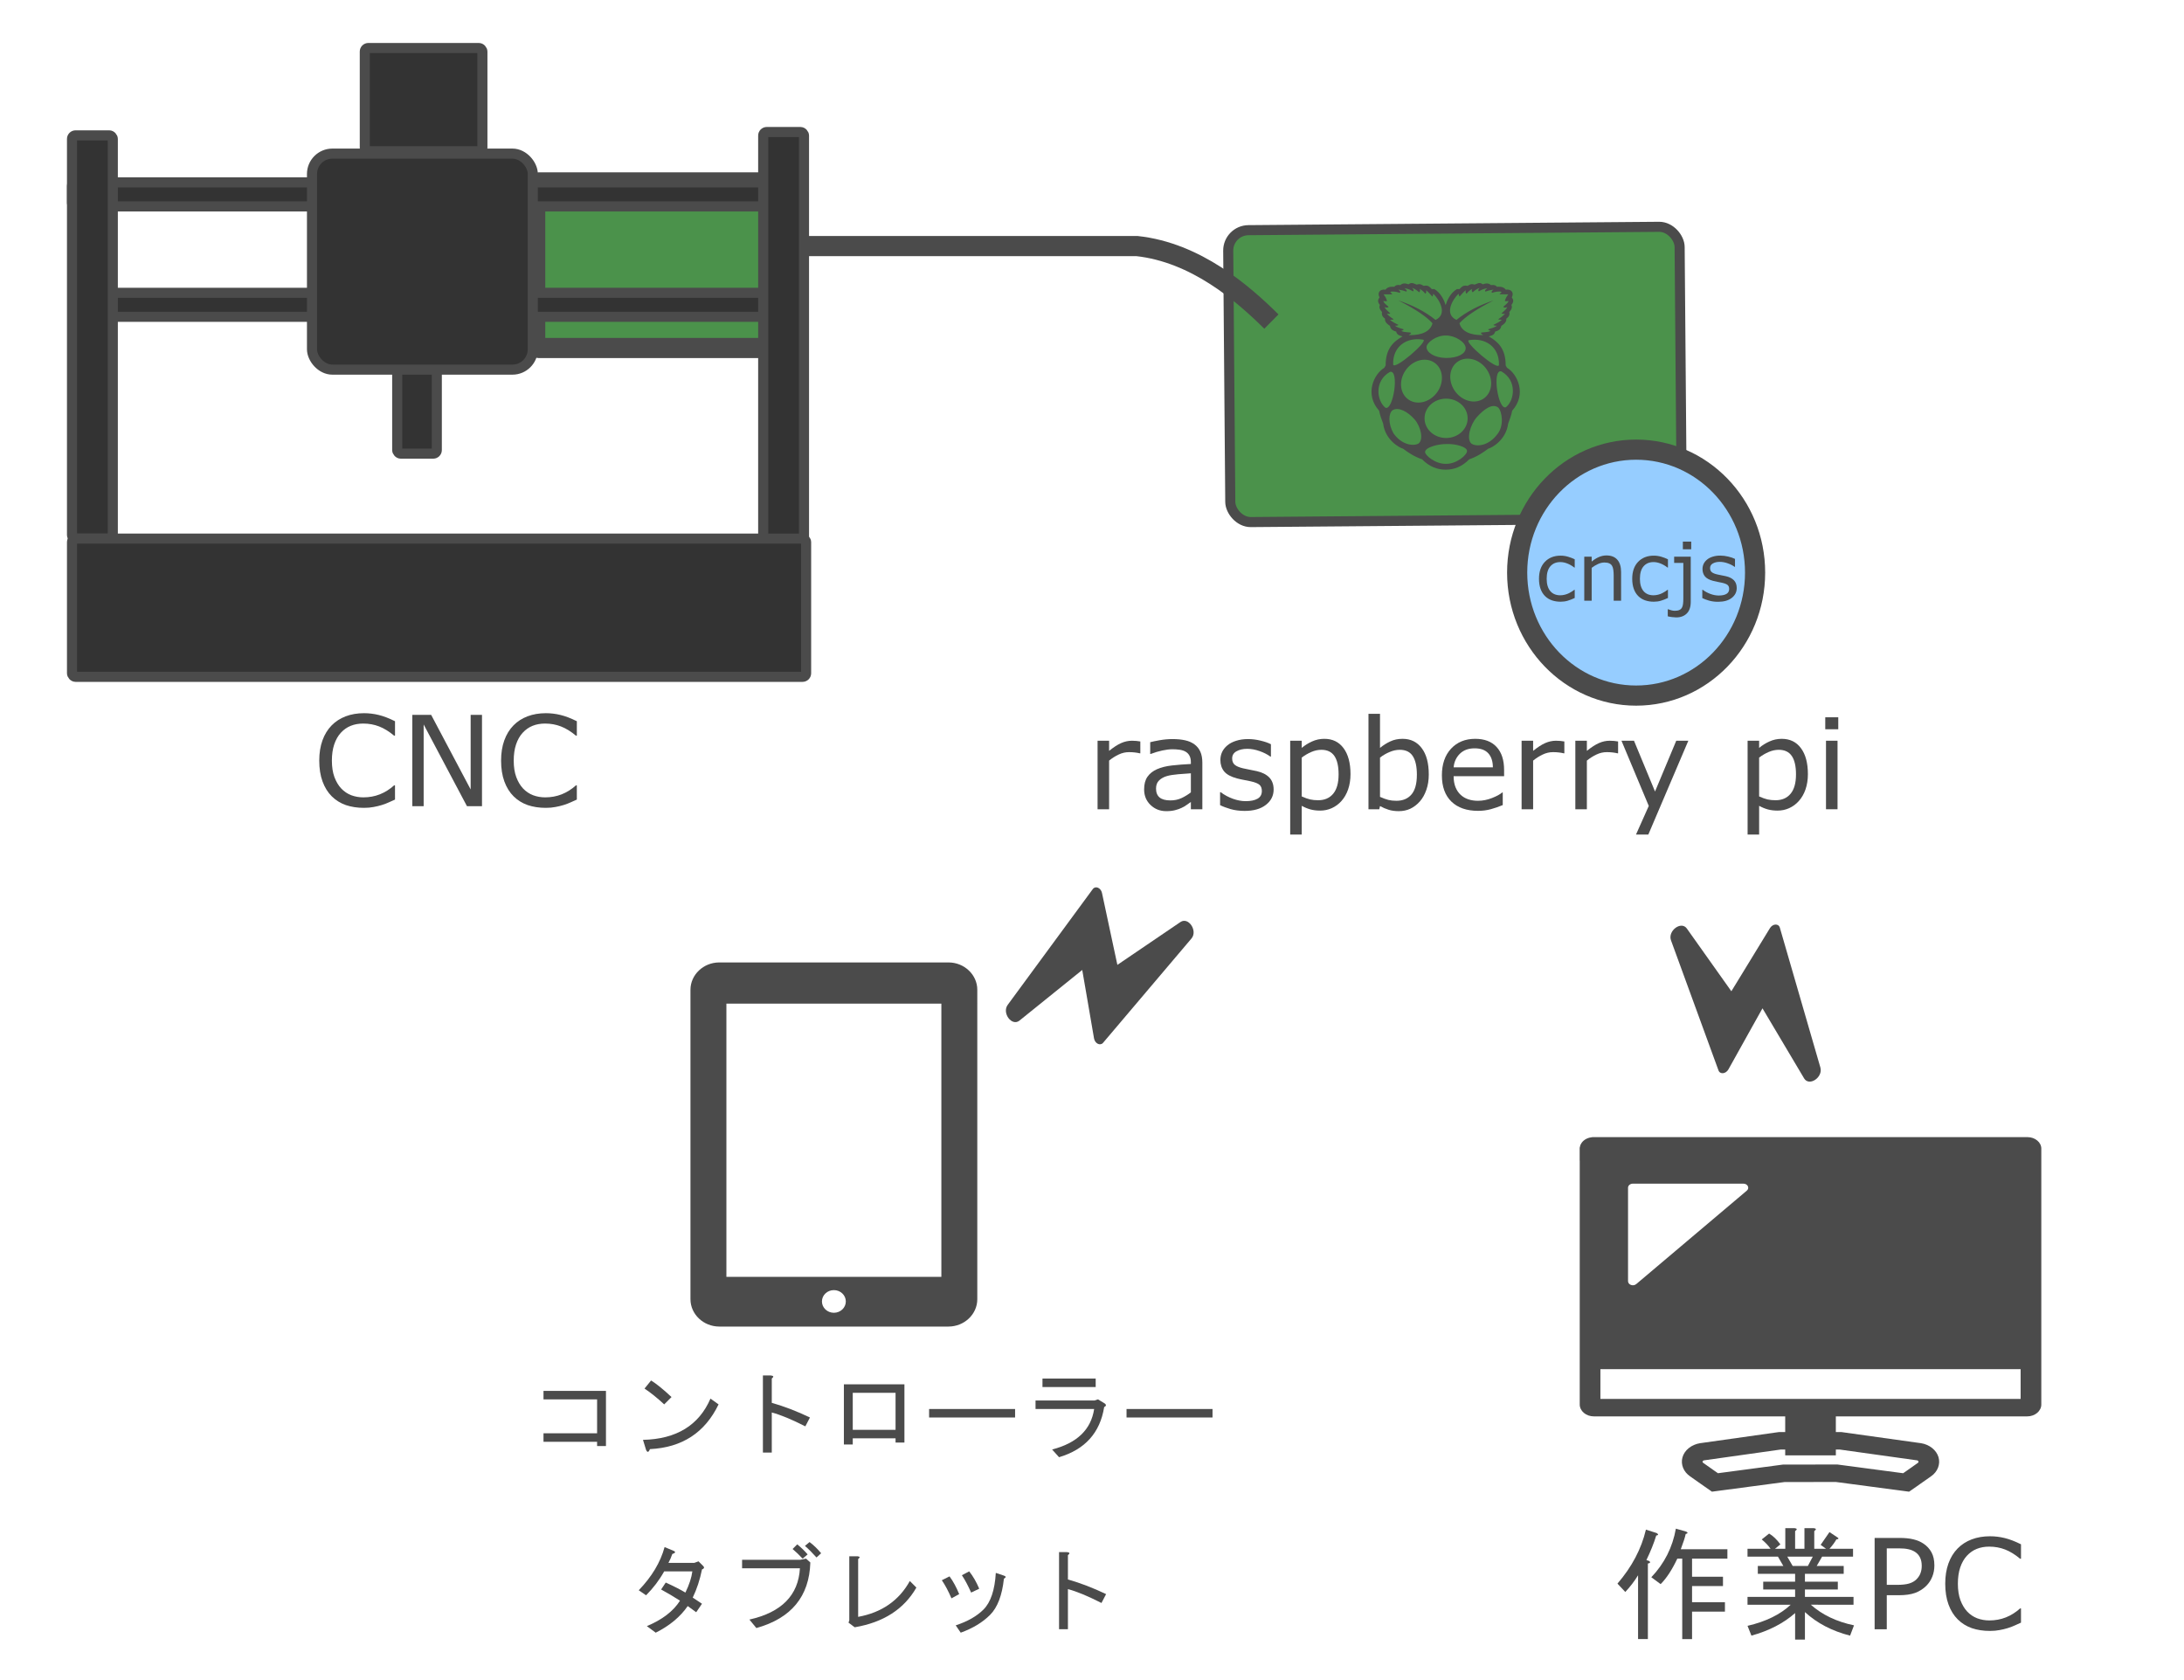 <?xml version="1.0" encoding="UTF-8" standalone="no"?>
<!-- Created with Inkscape (http://www.inkscape.org/) -->

<svg
   xmlns:dc="http://purl.org/dc/elements/1.1/"
   xmlns:cc="http://creativecommons.org/ns#"
   xmlns:rdf="http://www.w3.org/1999/02/22-rdf-syntax-ns#"
   xmlns:svg="http://www.w3.org/2000/svg"
   xmlns="http://www.w3.org/2000/svg"
   xmlns:sodipodi="http://sodipodi.sourceforge.net/DTD/sodipodi-0.dtd"
   xmlns:inkscape="http://www.inkscape.org/namespaces/inkscape"
   width="650"
   height="500"
   viewBox="0 0 171.979 132.292"
   version="1.1"
   id="svg8"
   sodipodi:docname="cncjs.svg"
   inkscape:version="0.92.1 r15371">
  <defs
     id="defs2" />
  <sodipodi:namedview
     id="base"
     pagecolor="#ffffff"
     bordercolor="#666666"
     borderopacity="1.0"
     inkscape:pageopacity="0.0"
     inkscape:pageshadow="2"
     inkscape:zoom="0.98994949"
     inkscape:cx="381.70263"
     inkscape:cy="263.35017"
     inkscape:document-units="mm"
     inkscape:current-layer="flowRoot8442-4-3"
     showgrid="false"
     units="px"
     inkscape:window-width="1635"
     inkscape:window-height="1150"
     inkscape:window-x="1387"
     inkscape:window-y="644"
     inkscape:window-maximized="0" />
  <g
     inkscape:label="レイヤー 1"
     inkscape:groupmode="layer"
     id="layer1"
     transform="translate(0,-164.708)">
    <rect
       style="opacity:1;fill:#4b924b;fill-opacity:1;stroke:#4b4b4b;stroke-width:0.794;stroke-linecap:round;stroke-linejoin:round;stroke-miterlimit:4;stroke-dasharray:none;stroke-dashoffset:0;stroke-opacity:1;paint-order:stroke fill markers"
       id="rect8417"
       width="35.547"
       height="22.985"
       x="95.204"
       y="183.631"
       rx="1.604"
       ry="1.604"
       transform="rotate(-0.469)" />
    <path
       style="fill:none;stroke:#4b4b4b;stroke-width:1.587;stroke-linecap:butt;stroke-linejoin:miter;stroke-miterlimit:4;stroke-dasharray:none;stroke-opacity:1"
       d="m 61.291,184.083 h 28.233 c 4.656,0.503 8.358,3.733 10.592,5.946"
       id="path8547"
       inkscape:connector-curvature="0"
       sodipodi:nodetypes="ccc" />
    <rect
       style="opacity:1;fill:#4b924b;fill-opacity:1;stroke:#4b4b4b;stroke-width:1.587;stroke-linecap:round;stroke-linejoin:round;stroke-miterlimit:4;stroke-dasharray:none;stroke-dashoffset:0;stroke-opacity:1;paint-order:stroke fill markers"
       id="rect8549"
       width="19.088"
       height="13.04"
       x="42.144"
       y="179.071"
       rx="0.281"
       ry="0.281" />
    <rect
       style="opacity:1;fill:#333333;fill-opacity:1;stroke:#4b4b4b;stroke-width:0.794;stroke-linecap:round;stroke-linejoin:round;stroke-miterlimit:4;stroke-dasharray:none;stroke-dashoffset:0;stroke-opacity:1;paint-order:stroke fill markers"
       id="rect8492"
       width="3.118"
       height="7.182"
       x="31.278"
       y="193.246"
       rx="0.281"
       ry="0.281" />
    <g
       aria-label="CNC"
       transform="matrix(0.265,0,0,0.265,15.119,202.317)"
       style="font-style:normal;font-weight:normal;font-size:37.333px;line-height:1.25;font-family:sans-serif;letter-spacing:0px;word-spacing:0px;fill:#4b4b4b;fill-opacity:1;stroke:none"
       id="flowRoot8419">
      <path
         d="m 60.324,95.664 q -1.003,0.438 -1.823,0.82 -0.802,0.383 -2.115,0.802 -1.112,0.346 -2.424,0.583 -1.294,0.255 -2.862,0.255 -2.953,0 -5.378,-0.82 -2.406,-0.839 -4.193,-2.607 -1.75,-1.732 -2.734,-4.393 -0.984,-2.68 -0.984,-6.216 0,-3.354 0.948,-5.997 0.948,-2.643 2.734,-4.466 1.732,-1.768 4.174,-2.698 2.461,-0.93 5.451,-0.93 2.188,0 4.357,0.529 2.188,0.529 4.849,1.859 v 4.284 H 60.051 q -2.242,-1.878 -4.448,-2.734 -2.206,-0.857 -4.721,-0.857 -2.06,0 -3.719,0.674 -1.641,0.656 -2.935,2.06 -1.258,1.367 -1.969,3.464 -0.693,2.078 -0.693,4.812 0,2.862 0.766,4.922 0.784,2.06 2.005,3.354 1.276,1.349 2.971,2.005 1.714,0.638 3.609,0.638 2.607,0 4.885,-0.893 2.279,-0.893 4.266,-2.68 h 0.255 z"
         id="path13812"
         inkscape:connector-curvature="0" />
      <path
         d="M 86.173,97.633 H 81.707 L 68.837,73.351 V 97.633 H 65.465 V 70.489 h 5.596 L 82.801,92.656 V 70.489 h 3.372 z"
         id="path13814"
         inkscape:connector-curvature="0" />
      <path
         d="m 114.355,95.664 q -1.003,0.438 -1.823,0.82 -0.802,0.383 -2.115,0.802 -1.112,0.346 -2.424,0.583 -1.294,0.255 -2.862,0.255 -2.953,0 -5.378,-0.82 -2.406,-0.839 -4.193,-2.607 -1.75,-1.732 -2.734,-4.393 -0.984,-2.68 -0.984,-6.216 0,-3.354 0.948,-5.997 0.948,-2.643 2.734,-4.466 1.732,-1.768 4.174,-2.698 2.461,-0.93 5.451,-0.93 2.188,0 4.357,0.529 2.188,0.529 4.849,1.859 v 4.284 h -0.273 q -2.242,-1.878 -4.448,-2.734 -2.206,-0.857 -4.721,-0.857 -2.06,0 -3.719,0.674 -1.641,0.656 -2.935,2.06 -1.258,1.367 -1.969,3.464 -0.693,2.078 -0.693,4.812 0,2.862 0.766,4.922 0.784,2.06 2.005,3.354 1.276,1.349 2.971,2.005 1.714,0.638 3.609,0.638 2.607,0 4.885,-0.893 2.279,-0.893 4.266,-2.68 h 0.255 z"
         id="path13816"
         inkscape:connector-curvature="0" />
    </g>
    <g
       aria-label="raspberry pi"
       transform="matrix(0.265,0,0,0.265,76.449,172.272)"
       style="font-style:normal;font-weight:normal;font-size:37.333px;line-height:1.25;font-family:sans-serif;letter-spacing:0px;word-spacing:0px;fill:#4b4b4b;fill-opacity:1;stroke:none"
       id="flowRoot8442">
      <path
         d="m 50.363,195.293 h -0.182 q -0.766,-0.182 -1.495,-0.255 -0.711,-0.091 -1.695,-0.091 -1.586,0 -3.062,0.711 -1.477,0.693 -2.844,1.805 v 14.456 h -3.427 v -20.362 h 3.427 v 3.008 q 2.042,-1.641 3.591,-2.315 1.568,-0.693 3.19,-0.693 0.893,0 1.294,0.055 0.401,0.036 1.203,0.164 z"
         id="path13819"
         inkscape:connector-curvature="0" />
      <path
         d="m 68.793,211.918 h -3.409 v -2.169 q -0.456,0.31 -1.24,0.875 -0.766,0.547 -1.495,0.875 -0.857,0.419 -1.969,0.693 -1.112,0.292 -2.607,0.292 -2.753,0 -4.667,-1.823 -1.914,-1.823 -1.914,-4.648 0,-2.315 0.984,-3.737 1.003,-1.44 2.844,-2.26 1.859,-0.82 4.466,-1.112 2.607,-0.292 5.596,-0.438 v -0.529 q 0,-1.167 -0.419,-1.932 -0.401,-0.766 -1.167,-1.203 -0.729,-0.419 -1.75,-0.565 -1.021,-0.146 -2.133,-0.146 -1.349,0 -3.008,0.365 -1.659,0.346 -3.427,1.021 h -0.182 v -3.482 q 1.003,-0.273 2.898,-0.602 1.896,-0.328 3.737,-0.328 2.151,0 3.737,0.365 1.604,0.346 2.771,1.203 1.148,0.839 1.75,2.169 0.602,1.331 0.602,3.299 z m -3.409,-5.013 v -5.669 q -1.568,0.091 -3.701,0.273 -2.115,0.182 -3.354,0.529 -1.477,0.419 -2.388,1.312 -0.911,0.875 -0.911,2.424 0,1.75 1.057,2.643 1.057,0.875 3.227,0.875 1.805,0 3.299,-0.693 1.495,-0.711 2.771,-1.695 z"
         id="path13821"
         inkscape:connector-curvature="0" />
      <path
         d="m 89.975,206.048 q 0,2.789 -2.315,4.576 -2.297,1.786 -6.289,1.786 -2.26,0 -4.156,-0.529 -1.878,-0.547 -3.154,-1.185 v -3.846 h 0.182 q 1.622,1.221 3.609,1.951 1.987,0.711 3.81,0.711 2.26,0 3.536,-0.729 1.276,-0.729 1.276,-2.297 0,-1.203 -0.693,-1.823 -0.693,-0.62 -2.661,-1.057 -0.729,-0.164 -1.914,-0.383 -1.167,-0.219 -2.133,-0.474 -2.68,-0.711 -3.81,-2.078 -1.112,-1.385 -1.112,-3.391 0,-1.258 0.51,-2.37 0.529,-1.112 1.586,-1.987 1.021,-0.857 2.589,-1.349 1.586,-0.51 3.536,-0.51 1.823,0 3.682,0.456 1.878,0.438 3.117,1.076 v 3.664 h -0.182 q -1.312,-0.966 -3.19,-1.622 -1.878,-0.674 -3.682,-0.674 -1.878,0 -3.172,0.729 -1.294,0.711 -1.294,2.133 0,1.258 0.784,1.896 0.766,0.638 2.479,1.039 0.948,0.219 2.115,0.438 1.185,0.219 1.969,0.401 2.388,0.547 3.682,1.878 1.294,1.349 1.294,3.573 z"
         id="path13823"
         inkscape:connector-curvature="0" />
      <path
         d="m 112.816,201.491 q 0,2.479 -0.711,4.539 -0.711,2.042 -2.005,3.464 -1.203,1.349 -2.844,2.096 -1.622,0.729 -3.445,0.729 -1.586,0 -2.88,-0.346 -1.276,-0.346 -2.607,-1.076 v 8.531 h -3.427 v -27.872 h 3.427 v 2.133 q 1.367,-1.148 3.063,-1.914 1.714,-0.784 3.646,-0.784 3.682,0 5.724,2.789 2.06,2.771 2.06,7.711 z m -3.536,0.091 q 0,-3.682 -1.258,-5.505 -1.258,-1.823 -3.865,-1.823 -1.477,0 -2.971,0.638 -1.495,0.638 -2.862,1.677 v 11.539 q 1.458,0.656 2.497,0.893 1.057,0.237 2.388,0.237 2.862,0 4.466,-1.932 1.604,-1.932 1.604,-5.724 z"
         id="path13825"
         inkscape:connector-curvature="0" />
      <path
         d="m 136.077,201.582 q 0,2.552 -0.729,4.594 -0.711,2.042 -1.932,3.427 -1.294,1.44 -2.844,2.169 -1.549,0.711 -3.409,0.711 -1.732,0 -3.026,-0.419 -1.294,-0.401 -2.552,-1.094 l -0.219,0.948 h -3.208 v -28.365 h 3.427 v 10.135 q 1.44,-1.185 3.062,-1.932 1.622,-0.766 3.646,-0.766 3.609,0 5.688,2.771 2.096,2.771 2.096,7.82 z m -3.536,0.091 q 0,-3.646 -1.203,-5.523 -1.203,-1.896 -3.883,-1.896 -1.495,0 -3.026,0.656 -1.531,0.638 -2.844,1.659 v 11.667 q 1.458,0.656 2.497,0.911 1.057,0.255 2.388,0.255 2.844,0 4.448,-1.859 1.622,-1.878 1.622,-5.87 z"
         id="path13827"
         inkscape:connector-curvature="0" />
      <path
         d="m 158.462,202.092 h -15.003 q 0,1.878 0.565,3.281 0.565,1.385 1.549,2.279 0.948,0.875 2.242,1.312 1.312,0.438 2.88,0.438 2.078,0 4.174,-0.82 2.115,-0.839 3.008,-1.641 h 0.182 v 3.737 q -1.732,0.729 -3.536,1.221 -1.805,0.492 -3.792,0.492 -5.068,0 -7.911,-2.734 -2.844,-2.753 -2.844,-7.802 0,-4.995 2.716,-7.93 2.734,-2.935 7.182,-2.935 4.12,0 6.344,2.406 2.242,2.406 2.242,6.836 z m -3.336,-2.625 q -0.018,-2.698 -1.367,-4.174 -1.331,-1.477 -4.065,-1.477 -2.753,0 -4.393,1.622 -1.622,1.622 -1.841,4.029 z"
         id="path13829"
         inkscape:connector-curvature="0" />
      <path
         d="m 176.363,195.293 h -0.182 q -0.766,-0.182 -1.495,-0.255 -0.711,-0.091 -1.695,-0.091 -1.586,0 -3.062,0.711 -1.477,0.693 -2.844,1.805 v 14.456 h -3.427 v -20.362 h 3.427 v 3.008 q 2.042,-1.641 3.591,-2.315 1.568,-0.693 3.19,-0.693 0.893,0 1.294,0.055 0.401,0.036 1.203,0.164 z"
         id="path13831"
         inkscape:connector-curvature="0" />
      <path
         d="m 192.332,195.293 h -0.182 q -0.766,-0.182 -1.495,-0.255 -0.711,-0.091 -1.695,-0.091 -1.586,0 -3.062,0.711 -1.477,0.693 -2.844,1.805 v 14.456 h -3.427 v -20.362 h 3.427 v 3.008 q 2.042,-1.641 3.591,-2.315 1.568,-0.693 3.19,-0.693 0.893,0 1.294,0.055 0.401,0.036 1.203,0.164 z"
         id="path13833"
         inkscape:connector-curvature="0" />
      <path
         d="m 213.204,191.556 -11.885,27.872 h -3.664 l 3.792,-8.495 -8.112,-19.378 h 3.719 l 6.253,15.094 6.307,-15.094 z"
         id="path13835"
         inkscape:connector-curvature="0" />
      <path
         d="m 248.733,201.491 q 0,2.479 -0.711,4.539 -0.711,2.042 -2.005,3.464 -1.203,1.349 -2.844,2.096 -1.622,0.729 -3.445,0.729 -1.586,0 -2.88,-0.346 -1.276,-0.346 -2.607,-1.076 v 8.531 h -3.427 v -27.872 h 3.427 v 2.133 q 1.367,-1.148 3.062,-1.914 1.714,-0.784 3.646,-0.784 3.682,0 5.724,2.789 2.06,2.771 2.06,7.711 z m -3.536,0.091 q 0,-3.682 -1.258,-5.505 -1.258,-1.823 -3.865,-1.823 -1.477,0 -2.971,0.638 -1.495,0.638 -2.862,1.677 v 11.539 q 1.458,0.656 2.497,0.893 1.057,0.237 2.388,0.237 2.862,0 4.466,-1.932 1.604,-1.932 1.604,-5.724 z"
         id="path13837"
         inkscape:connector-curvature="0" />
      <path
         d="m 257.757,188.147 h -3.865 v -3.555 h 3.865 z m -0.219,23.771 h -3.427 v -20.362 h 3.427 z"
         id="path13839"
         inkscape:connector-curvature="0" />
    </g>
    <g
       style="opacity:1;stroke-width:4.038"
       id="g8466"
       transform="matrix(0.071,0,0,0.06,124.391,252.847)">
      <g
         id="g8454"
         style="stroke-width:4.038">
        <path
           id="path8452"
           style="fill:#4b4b4b;stroke-width:4.038"
           d="m 507.564,27.855 c -2.75,-2.828 -6.722,-4.508 -10.851,-4.508 H 14.214 l -1.226,0.234 C 7.871,24.339 3.211,27.78 1.222,32.823 L 0.766,33.82 0.23,36.339 0,37.488 v 16.734 h 0.074 v 319.881 c -0.074,4.277 1.758,8.332 4.586,11.16 2.828,2.825 6.805,4.582 11.156,4.582 h 212.14 V 410.4 h -6.805 l -1.91,0.305 -85.128,14.214 h -0.305 l -0.23,0.078 c -9.629,1.832 -17.348,9.168 -19.562,18.645 -2.137,9.246 1.145,18.953 8.48,24.91 l 12.309,10.242 3.969,3.289 7.949,6.57 10.165,-1.606 70.609,-11.082 h 28.578 l 27.89,-0.078 71.226,11.16 10.164,1.606 8.02,-6.57 3.824,-3.21 12.606,-10.469 c 7.183,-5.887 10.472,-15.742 8.179,-25.066 -2.371,-9.321 -10.011,-16.582 -19.488,-18.34 l -0.305,-0.078 h -0.23 l -85.894,-14.214 -1.832,-0.305 h -6.113 v -20.554 h 212.135 c 4.352,0 8.329,-1.758 11.157,-4.582 2.828,-2.828 4.66,-6.882 4.586,-11.16 V 38.632 c 0.072,-4.051 -1.608,-8.024 -4.436,-10.777 z M 53.644,89.752 c 0,-2.902 2.371,-5.343 5.348,-5.343 h 122.574 c 4.82,0 7.183,5.805 3.82,9.164 L 62.816,216.147 c -3.438,3.442 -9.172,0.996 -9.172,-3.742 V 89.752 Z m 234.679,343.573 85.89,14.211 c 1.606,0.309 2.145,2.297 0.918,3.289 l -12.453,10.39 -3.898,3.211 -73.054,-11.465 -29.653,0.078 h -30.335 l -72.367,11.386 -3.898,-3.211 -12.457,-10.39 c -1.297,-0.992 -0.762,-2.98 0.843,-3.289 l 85.203,-14.211 h 4.894 v 7.641 h 56.164 v -7.641 h 4.203 z M 489.072,366.92 H 23 v -39.047 h 466.072 z"
           class="st0"
           inkscape:connector-curvature="0" />
      </g>
    </g>
    <g
       style="opacity:1;stroke-width:7.411"
       id="g8484"
       transform="matrix(0.024,-0.032,0.025,0.019,125.194,246.693)">
      <g
         id="g8472"
         style="stroke-width:7.411">
        <path
           id="path8470"
           style="fill:#4b4b4b;stroke-width:7.411"
           d="m 391.638,191.198 -107.082,13.007 -37.75,4.527 45.293,-183.734 C 297.821,1.78 265.458,-10.224 254.657,11.116 L 107.416,302.022 c -4.746,9.379 3.23,20.161 13.586,18.364 l 93.344,-16.18 42.785,-7.344 -60.187,188.816 c -7.286,22.848 24.363,36.953 36.484,16.258 L 404.209,210.343 c 5.343,-9.121 -2.075,-20.418 -12.571,-19.145 z"
           class="st0"
           inkscape:connector-curvature="0" />
      </g>
    </g>
    <rect
       style="opacity:1;fill:#333333;fill-opacity:1;stroke:#4b4b4b;stroke-width:0.794;stroke-linecap:round;stroke-linejoin:round;stroke-miterlimit:4;stroke-dasharray:none;stroke-dashoffset:0;stroke-opacity:1;paint-order:stroke fill markers"
       id="rect8494"
       width="55.562"
       height="1.89"
       x="5.67"
       y="179.071"
       rx="0.281"
       ry="0.281" />
    <rect
       style="opacity:1;fill:#333333;fill-opacity:1;stroke:#4b4b4b;stroke-width:0.794;stroke-linecap:round;stroke-linejoin:round;stroke-miterlimit:4;stroke-dasharray:none;stroke-dashoffset:0;stroke-opacity:1;paint-order:stroke fill markers"
       id="rect8494-1"
       width="55.562"
       height="1.89"
       x="5.859"
       y="187.765"
       rx="0.281"
       ry="0.281" />
    <rect
       style="opacity:1;fill:#333333;fill-opacity:1;stroke:#4b4b4b;stroke-width:0.794;stroke-linecap:round;stroke-linejoin:round;stroke-miterlimit:4;stroke-dasharray:none;stroke-dashoffset:0;stroke-opacity:1;paint-order:stroke fill markers"
       id="rect8488"
       width="17.387"
       height="17.009"
       x="24.568"
       y="176.804"
       ry="1.604"
       rx="1.604" />
    <rect
       style="opacity:1;fill:#333333;fill-opacity:1;stroke:#4b4b4b;stroke-width:0.794;stroke-linecap:round;stroke-linejoin:round;stroke-miterlimit:4;stroke-dasharray:none;stroke-dashoffset:0;stroke-opacity:1;paint-order:stroke fill markers"
       id="rect8511"
       width="3.213"
       height="32.506"
       x="60.098"
       y="175.103"
       rx="0.281"
       ry="0.281" />
    <rect
       style="opacity:1;fill:#333333;fill-opacity:1;stroke:#4b4b4b;stroke-width:0.794;stroke-linecap:round;stroke-linejoin:round;stroke-miterlimit:4;stroke-dasharray:none;stroke-dashoffset:0;stroke-opacity:1;paint-order:stroke fill markers"
       id="rect8511-2"
       width="3.213"
       height="31.75"
       x="5.67"
       y="175.367"
       rx="0.281"
       ry="0.281" />
    <rect
       style="opacity:1;fill:#333333;fill-opacity:1;stroke:#4b4b4b;stroke-width:0.794;stroke-linecap:round;stroke-linejoin:round;stroke-miterlimit:4;stroke-dasharray:none;stroke-dashoffset:0;stroke-opacity:1;paint-order:stroke fill markers"
       id="rect8528"
       width="57.807"
       height="10.886"
       x="5.67"
       y="207.117"
       rx="0.281"
       ry="0.281" />
    <rect
       style="opacity:1;fill:#333333;fill-opacity:1;stroke:#4b4b4b;stroke-width:0.794;stroke-linecap:round;stroke-linejoin:round;stroke-miterlimit:4;stroke-dasharray:none;stroke-dashoffset:0;stroke-opacity:1;paint-order:stroke fill markers"
       id="rect8532"
       width="9.26"
       height="8.126"
       x="28.726"
       y="168.488"
       rx="0.281"
       ry="0.281" />
    <path
       id="path8534"
       d="m 118.671,193.67 -0.106,-0.187 c 0.003,-1.331 -0.614,-1.874 -1.334,-2.287 0.218,-0.057 0.442,-0.103 0.505,-0.379 0.376,-0.095 0.453,-0.27 0.491,-0.453 0.098,-0.066 0.425,-0.25 0.39,-0.565 0.184,-0.126 0.287,-0.29 0.232,-0.519 0.198,-0.215 0.25,-0.393 0.166,-0.557 0.238,-0.296 0.132,-0.448 0.032,-0.6 0.178,-0.321 0.02,-0.666 -0.476,-0.608 -0.198,-0.29 -0.628,-0.224 -0.694,-0.224 -0.075,-0.092 -0.172,-0.172 -0.473,-0.135 -0.195,-0.175 -0.413,-0.143 -0.64,-0.06 -0.267,-0.209 -0.445,-0.04 -0.649,0.023 -0.324,-0.103 -0.399,0.037 -0.557,0.098 -0.353,-0.075 -0.462,0.086 -0.631,0.255 l -0.198,-0.003 c -0.534,0.31 -0.798,0.941 -0.892,1.265 -0.095,-0.324 -0.359,-0.956 -0.892,-1.265 l -0.198,0.003 c -0.169,-0.169 -0.278,-0.33 -0.631,-0.255 -0.161,-0.057 -0.232,-0.201 -0.557,-0.098 -0.132,-0.04 -0.255,-0.126 -0.399,-0.123 -0.075,0.003 -0.158,0.029 -0.25,0.1 -0.227,-0.086 -0.445,-0.115 -0.64,0.06 -0.301,-0.037 -0.402,0.04 -0.473,0.135 -0.066,0 -0.496,-0.066 -0.694,0.224 -0.496,-0.057 -0.651,0.287 -0.473,0.608 -0.1,0.155 -0.207,0.307 0.032,0.6 -0.083,0.164 -0.032,0.341 0.166,0.557 -0.052,0.23 0.052,0.393 0.232,0.519 -0.034,0.316 0.293,0.499 0.39,0.565 0.037,0.184 0.115,0.356 0.491,0.453 0.063,0.273 0.287,0.321 0.505,0.379 -0.72,0.413 -1.337,0.956 -1.334,2.287 l -0.106,0.187 c -0.826,0.494 -1.57,2.086 -0.407,3.377 0.075,0.405 0.204,0.694 0.316,1.016 0.169,1.297 1.277,1.903 1.567,1.974 0.428,0.321 0.884,0.626 1.498,0.838 0.583,0.591 1.214,0.815 1.845,0.815 h 0.029 c 0.634,0 1.263,-0.224 1.842,-0.815 0.617,-0.212 1.07,-0.517 1.498,-0.838 0.293,-0.072 1.397,-0.677 1.567,-1.974 0.112,-0.321 0.241,-0.611 0.316,-1.016 1.165,-1.294 0.422,-2.884 -0.402,-3.377 z m -0.637,-0.23 c -0.043,0.537 -2.838,-1.868 -2.356,-1.948 1.311,-0.215 2.399,0.551 2.356,1.948 z m -1.234,2.672 c -0.703,0.453 -1.716,0.161 -2.261,-0.654 -0.545,-0.815 -0.419,-1.842 0.284,-2.296 0.703,-0.453 1.716,-0.161 2.261,0.654 0.545,0.815 0.419,1.842 -0.284,2.296 z m -1.948,-8.273 c 0.023,0.121 0.052,0.195 0.083,0.218 0.155,-0.166 0.281,-0.336 0.482,-0.496 0,0.095 -0.049,0.195 0.072,0.27 0.106,-0.143 0.253,-0.273 0.445,-0.382 -0.092,0.161 -0.017,0.209 0.034,0.275 0.146,-0.126 0.287,-0.253 0.557,-0.353 -0.075,0.089 -0.178,0.178 -0.069,0.281 0.152,-0.095 0.304,-0.189 0.663,-0.255 -0.08,0.089 -0.25,0.181 -0.146,0.27 0.189,-0.072 0.402,-0.126 0.634,-0.155 -0.112,0.092 -0.204,0.181 -0.112,0.253 0.204,-0.063 0.485,-0.146 0.758,-0.075 l -0.172,0.175 c -0.02,0.023 0.405,0.017 0.686,0.023 -0.103,0.143 -0.207,0.278 -0.267,0.522 0.029,0.029 0.166,0.011 0.298,0 -0.135,0.284 -0.367,0.353 -0.422,0.476 0.083,0.063 0.195,0.046 0.321,0.003 -0.098,0.198 -0.298,0.336 -0.459,0.496 0.04,0.029 0.112,0.046 0.278,0.026 -0.149,0.158 -0.327,0.301 -0.539,0.43 0.037,0.043 0.166,0.043 0.287,0.046 -0.192,0.187 -0.439,0.284 -0.671,0.407 0.115,0.077 0.198,0.06 0.287,0.06 -0.164,0.135 -0.442,0.204 -0.7,0.287 0.049,0.077 0.098,0.098 0.204,0.118 -0.273,0.152 -0.666,0.083 -0.775,0.161 0.026,0.077 0.103,0.126 0.192,0.166 -0.442,0.026 -1.644,-0.017 -1.877,-0.927 0.451,-0.496 1.274,-1.076 2.689,-1.796 -1.102,0.367 -2.095,0.861 -2.927,1.535 -0.984,-0.456 -0.31,-1.604 0.166,-2.06 z m -0.987,3.288 c 0.694,-0.009 1.552,0.511 1.55,0.996 -0.003,0.43 -0.603,0.778 -1.544,0.772 -0.921,-0.011 -1.541,-0.436 -1.538,-0.855 0,-0.341 0.752,-0.933 1.532,-0.913 z m -3.53,-0.367 c 0.106,-0.02 0.155,-0.043 0.204,-0.118 -0.258,-0.08 -0.537,-0.152 -0.7,-0.287 0.089,0 0.172,0.02 0.287,-0.06 -0.232,-0.123 -0.479,-0.221 -0.671,-0.407 0.121,-0.003 0.25,0 0.287,-0.046 -0.212,-0.129 -0.39,-0.273 -0.539,-0.43 0.166,0.02 0.238,0.003 0.278,-0.026 -0.161,-0.161 -0.364,-0.298 -0.459,-0.496 0.123,0.043 0.238,0.057 0.321,-0.003 -0.054,-0.121 -0.287,-0.192 -0.422,-0.476 0.132,0.011 0.27,0.029 0.298,0 -0.06,-0.244 -0.166,-0.382 -0.267,-0.522 0.281,-0.003 0.706,0 0.686,-0.023 l -0.172,-0.175 c 0.273,-0.072 0.554,0.011 0.758,0.075 0.092,-0.072 -0.003,-0.161 -0.112,-0.253 0.232,0.032 0.442,0.083 0.634,0.155 0.1,-0.089 -0.066,-0.181 -0.146,-0.27 0.359,0.066 0.511,0.161 0.663,0.255 0.109,-0.103 0.006,-0.192 -0.069,-0.281 0.27,0.098 0.41,0.227 0.557,0.353 0.049,-0.066 0.126,-0.115 0.034,-0.275 0.192,0.109 0.339,0.238 0.445,0.382 0.118,-0.075 0.072,-0.178 0.072,-0.27 0.201,0.161 0.327,0.33 0.482,0.496 0.032,-0.023 0.057,-0.098 0.083,-0.218 0.476,0.456 1.151,1.604 0.172,2.06 -0.832,-0.674 -1.825,-1.168 -2.927,-1.535 1.415,0.717 2.238,1.3 2.689,1.796 -0.23,0.913 -1.435,0.953 -1.877,0.927 0.089,-0.04 0.166,-0.092 0.192,-0.166 -0.115,-0.08 -0.505,-0.011 -0.781,-0.161 z m 1.725,0.692 c 0.482,0.08 -2.313,2.482 -2.356,1.948 -0.043,-1.397 1.047,-2.167 2.356,-1.948 z m -2.967,5.36 c -0.68,-0.539 -0.898,-2.115 0.362,-2.821 0.76,-0.201 0.258,3.093 -0.362,2.821 z m 2.611,2.818 c -0.382,0.227 -1.314,0.135 -1.974,-0.801 -0.445,-0.786 -0.387,-1.584 -0.075,-1.819 0.468,-0.281 1.191,0.098 1.748,0.735 0.485,0.574 0.706,1.587 0.301,1.885 z m -0.758,-3.435 c -0.703,-0.453 -0.829,-1.481 -0.284,-2.296 0.545,-0.815 1.558,-1.108 2.261,-0.654 0.703,0.453 0.829,1.481 0.284,2.296 -0.548,0.815 -1.561,1.108 -2.261,0.654 z m 2.933,5.036 c -0.844,0.034 -1.67,-0.68 -1.659,-0.927 -0.011,-0.364 1.027,-0.649 1.702,-0.631 0.68,-0.029 1.595,0.215 1.598,0.542 0.014,0.316 -0.826,1.03 -1.641,1.016 z m 1.69,-3.584 c 0.005,0.852 -0.752,1.544 -1.687,1.55 -0.935,0.005 -1.699,-0.683 -1.705,-1.532 v -0.017 c -0.005,-0.852 0.752,-1.544 1.687,-1.55 0.935,-0.006 1.699,0.683 1.704,1.532 z m 2.359,1.225 c -0.726,0.993 -1.71,1.03 -2.075,0.755 -0.382,-0.356 -0.092,-1.461 0.433,-2.066 0.6,-0.669 1.243,-1.105 1.69,-0.763 0.301,0.296 0.479,1.409 -0.049,2.075 z m 0.657,-2.1 c -0.617,0.27 -1.119,-3.022 -0.362,-2.821 1.26,0.709 1.042,2.284 0.362,2.821 z"
       inkscape:connector-curvature="0"
       style="fill:#4b4b4b;fill-opacity:1;stroke-width:0.265" />
    <g
       aria-label="作業PC"
       transform="matrix(0.265,0,0,0.265,117.779,236.129)"
       style="font-style:normal;font-weight:normal;font-size:37.333px;line-height:1.25;font-family:sans-serif;letter-spacing:0px;word-spacing:0px;fill:#4b4b4b;fill-opacity:1;stroke:none"
       id="flowRoot8442-4">
      <path
         d="m 68.848,190.837 v 2.771 h -10.5 v 5.396 h 9.188 v 2.771 h -9.188 v 4.812 h 9.771 v 2.771 h -9.771 v 8.167 h -2.917 v -23.917 h -1.458 q -2.333,4.958 -4.958,7.583 l -2.771,-2.042 q 5.833,-6.125 7.292,-14.438 l 3.062,0.875 q 0.875,0.438 -0.146,0.729 -0.292,1.458 -1.458,4.521 z M 36.181,201.045 q 6.417,-7.438 8.458,-16.042 l 3.208,1.021 q 0.875,0.583 -0.146,0.729 -1.021,3.354 -2.917,7.292 l 0.875,0.292 q 0.583,0.583 -0.438,0.729 v 22.458 h -2.917 v -18.958 q -1.604,2.625 -3.792,4.958 z"
         id="path13803"
         inkscape:connector-curvature="0" />
      <path
         d="m 74.827,213.587 q 8.167,-1.896 12.833,-6.271 H 74.827 v -2.333 h 14.146 v -2.188 h -9.479 v -2.333 h 9.479 v -2.333 H 77.889 v -2.333 h 7.583 l -1.604,-2.771 h -9.042 v -2.333 h 6.854 q -1.021,-1.458 -2.625,-2.771 l 2.188,-1.75 q 1.75,1.021 3.354,3.208 l -1.604,1.312 h 3.062 v -6.125 h 2.771 q 1.167,0.146 0.146,0.875 v 5.25 h 2.771 v -6.125 h 2.771 q 1.167,0.146 0.146,0.875 v 5.25 h 3.5 l -1.604,-1.167 q 1.458,-2.042 2.625,-3.792 l 2.188,1.458 q 1.021,0.583 -0.146,0.729 -0.729,1.312 -2.042,2.771 h 7 v 2.333 h -9.188 l -1.604,2.771 h 8.021 v 2.333 H 91.889 v 2.333 h 9.771 v 2.333 h -9.771 v 2.188 h 14.437 v 2.333 H 93.639 q 5.104,4.521 12.833,6.125 l -1.167,3.062 q -8.021,-2.042 -13.417,-7 v 8.167 h -2.917 v -7.875 q -5.104,4.521 -12.979,6.708 z m 13.417,-17.792 h 4.521 l 1.458,-2.771 h -7.583 z"
         id="path13805"
         inkscape:connector-curvature="0" />
      <path
         d="m 130.353,195.667 q 0,1.805 -0.638,3.354 -0.62,1.531 -1.75,2.661 -1.404,1.404 -3.318,2.115 -1.914,0.693 -4.831,0.693 h -3.609 v 10.117 h -3.609 v -27.143 h 7.365 q 2.443,0 4.138,0.419 1.695,0.401 3.008,1.276 1.549,1.039 2.388,2.589 0.857,1.549 0.857,3.919 z m -3.755,0.091 q 0,-1.404 -0.492,-2.443 -0.492,-1.039 -1.495,-1.695 -0.875,-0.565 -2.005,-0.802 -1.112,-0.255 -2.826,-0.255 h -3.573 v 10.846 h 3.044 q 2.188,0 3.555,-0.383 1.367,-0.401 2.224,-1.258 0.857,-0.875 1.203,-1.841 0.365,-0.966 0.365,-2.169 z"
         id="path13807"
         inkscape:connector-curvature="0" />
      <path
         d="m 156.092,212.639 q -1.003,0.438 -1.823,0.82 -0.802,0.383 -2.115,0.802 -1.112,0.346 -2.424,0.583 -1.294,0.255 -2.862,0.255 -2.953,0 -5.378,-0.82 -2.406,-0.839 -4.193,-2.607 -1.75,-1.732 -2.734,-4.393 -0.984,-2.68 -0.984,-6.216 0,-3.354 0.948,-5.997 0.948,-2.643 2.734,-4.466 1.732,-1.768 4.174,-2.698 2.461,-0.93 5.451,-0.93 2.188,0 4.357,0.529 2.188,0.529 4.849,1.859 v 4.284 h -0.273 q -2.242,-1.878 -4.448,-2.734 -2.206,-0.857 -4.721,-0.857 -2.06,0 -3.719,0.674 -1.641,0.656 -2.935,2.06 -1.258,1.367 -1.969,3.464 -0.693,2.078 -0.693,4.812 0,2.862 0.766,4.922 0.784,2.06 2.005,3.354 1.276,1.349 2.971,2.005 1.714,0.638 3.609,0.638 2.607,0 4.885,-0.893 2.279,-0.893 4.266,-2.68 h 0.255 z"
         id="path13809"
         inkscape:connector-curvature="0" />
    </g>
    <ellipse
       style="opacity:1;fill:#96cdff;fill-opacity:1;stroke:#4b4b4b;stroke-width:1.587;stroke-linecap:round;stroke-linejoin:round;stroke-miterlimit:4;stroke-dasharray:none;stroke-dashoffset:0;stroke-opacity:1;paint-order:stroke fill markers"
       id="path13848"
       cx="128.837"
       cy="209.797"
       rx="9.368"
       ry="9.683" />
    <g
       aria-label="cncjs"
       transform="matrix(0.265,0,0,0.265,0,162.704)"
       style="font-style:normal;font-weight:normal;font-size:37.333px;line-height:1.25;font-family:sans-serif;letter-spacing:0px;word-spacing:0px;fill:#000000;fill-opacity:1;stroke:none"
       id="flowRoot13850">
      <path
         d="m 467.932,185.242 q -1.102,0.527 -2.098,0.82 -0.984,0.293 -2.098,0.293 -1.418,0 -2.602,-0.41 -1.184,-0.422 -2.027,-1.266 -0.855,-0.844 -1.324,-2.133 -0.469,-1.289 -0.469,-3.012 0,-3.211 1.758,-5.039 1.77,-1.828 4.664,-1.828 1.125,0 2.203,0.316 1.09,0.316 1.992,0.773 v 2.449 h -0.117 q -1.008,-0.785 -2.086,-1.207 -1.066,-0.422 -2.086,-0.422 -1.875,0 -2.965,1.266 -1.078,1.254 -1.078,3.691 0,2.367 1.055,3.645 1.066,1.266 2.988,1.266 0.668,0 1.359,-0.176 0.691,-0.176 1.242,-0.457 0.48,-0.246 0.902,-0.516 0.422,-0.281 0.668,-0.48 h 0.117 z"
         style="font-size:24px;fill:#4b4b4b;fill-opacity:1"
         id="path13860"
         inkscape:connector-curvature="0" />
      <path
         d="m 481.713,186.062 h -2.203 v -7.453 q 0,-0.902 -0.105,-1.688 -0.105,-0.797 -0.387,-1.242 -0.293,-0.492 -0.844,-0.727 -0.551,-0.246 -1.43,-0.246 -0.902,0 -1.887,0.445 -0.984,0.445 -1.887,1.137 v 9.773 h -2.203 v -13.09 h 2.203 v 1.453 q 1.031,-0.855 2.133,-1.336 1.102,-0.48 2.262,-0.48 2.121,0 3.234,1.277 1.113,1.277 1.113,3.68 z"
         style="font-size:24px;fill:#4b4b4b;fill-opacity:1"
         id="path13862"
         inkscape:connector-curvature="0" />
      <path
         d="m 495.635,185.242 q -1.102,0.527 -2.098,0.82 -0.984,0.293 -2.098,0.293 -1.418,0 -2.602,-0.41 -1.184,-0.422 -2.027,-1.266 -0.855,-0.844 -1.324,-2.133 -0.469,-1.289 -0.469,-3.012 0,-3.211 1.758,-5.039 1.77,-1.828 4.664,-1.828 1.125,0 2.203,0.316 1.09,0.316 1.992,0.773 v 2.449 h -0.117 q -1.008,-0.785 -2.086,-1.207 -1.066,-0.422 -2.086,-0.422 -1.875,0 -2.965,1.266 -1.078,1.254 -1.078,3.691 0,2.367 1.055,3.645 1.066,1.266 2.988,1.266 0.668,0 1.359,-0.176 0.691,-0.176 1.242,-0.457 0.48,-0.246 0.902,-0.516 0.422,-0.281 0.668,-0.48 h 0.117 z"
         style="font-size:24px;fill:#4b4b4b;fill-opacity:1"
         id="path13864"
         inkscape:connector-curvature="0" />
      <path
         d="m 502.549,170.781 h -2.484 v -2.285 h 2.484 z m -0.141,15.598 q 0,2.297 -1.172,3.469 -1.172,1.172 -3.141,1.172 -0.469,0 -1.242,-0.094 -0.762,-0.094 -1.277,-0.234 v -2.098 h 0.117 q 0.328,0.129 0.879,0.293 0.562,0.164 1.09,0.164 0.844,0 1.359,-0.234 0.516,-0.234 0.773,-0.703 0.258,-0.469 0.328,-1.137 0.082,-0.656 0.082,-1.605 V 174.824 h -2.73 v -1.852 h 4.934 z"
         style="font-size:24px;fill:#4b4b4b;fill-opacity:1"
         id="path13866"
         inkscape:connector-curvature="0" />
      <path
         d="m 516.072,182.289 q 0,1.793 -1.488,2.941 -1.477,1.148 -4.043,1.148 -1.453,0 -2.672,-0.34 -1.207,-0.352 -2.027,-0.762 v -2.473 h 0.117 q 1.043,0.785 2.32,1.254 1.277,0.457 2.449,0.457 1.453,0 2.273,-0.469 0.82,-0.469 0.82,-1.477 0,-0.773 -0.445,-1.172 -0.445,-0.398 -1.711,-0.68 -0.469,-0.105 -1.23,-0.246 -0.75,-0.141 -1.371,-0.305 -1.723,-0.457 -2.449,-1.336 -0.715,-0.891 -0.715,-2.18 0,-0.809 0.328,-1.523 0.34,-0.715 1.02,-1.277 0.656,-0.551 1.664,-0.867 1.02,-0.328 2.273,-0.328 1.172,0 2.367,0.293 1.207,0.281 2.004,0.691 v 2.355 h -0.117 q -0.844,-0.621 -2.051,-1.043 -1.207,-0.434 -2.367,-0.434 -1.207,0 -2.039,0.469 -0.832,0.457 -0.832,1.371 0,0.809 0.504,1.219 0.492,0.41 1.594,0.668 0.609,0.141 1.359,0.281 0.762,0.141 1.266,0.258 1.535,0.352 2.367,1.207 0.832,0.867 0.832,2.297 z"
         style="font-size:24px;fill:#4b4b4b;fill-opacity:1"
         id="path13868"
         inkscape:connector-curvature="0" />
    </g>
    <g
       style="opacity:1;stroke-width:4.606"
       id="g13887"
       transform="matrix(0.059,0,0,0.056,50.56,240.492)">
      <g
         id="g13875"
         style="stroke-width:4.606">
        <path
           id="path13873"
           style="fill:#4b4b4b;stroke-width:4.606"
           d="M 408.928,0 H 103.072 C 81.904,0 64.584,17.32 64.584,38.488 v 435.024 c 0,21.168 17.32,38.488 38.488,38.488 h 305.856 c 21.168,0 38.488,-17.32 38.488,-38.488 V 38.488 C 447.416,17.32 430.096,0 408.928,0 Z m -152.93,492.621 c -8.798,0 -15.93,-7.133 -15.93,-15.934 0,-8.797 7.133,-15.93 15.93,-15.93 8.801,0 15.934,7.133 15.934,15.93 0,8.801 -7.133,15.934 -15.934,15.934 z M 399.459,442.07 H 112.541 V 57.95 h 286.918 z"
           class="st0"
           inkscape:connector-curvature="0" />
      </g>
    </g>
    <g
       style="opacity:1;stroke-width:7.411"
       id="g8484-2"
       transform="matrix(-0.012,-0.038,-0.03,0.009,97.212,248.184)">
      <g
         id="g8472-9"
         style="stroke-width:7.411">
        <path
           id="path8470-0"
           style="fill:#4b4b4b;stroke-width:7.411"
           d="m 391.638,191.198 -107.082,13.007 -37.75,4.527 45.293,-183.734 C 297.821,1.78 265.458,-10.224 254.657,11.116 L 107.416,302.022 c -4.746,9.379 3.23,20.161 13.586,18.364 l 93.344,-16.18 42.785,-7.344 -60.187,188.816 c -7.286,22.848 24.363,36.953 36.484,16.258 L 404.209,210.343 c 5.343,-9.121 -2.075,-20.418 -12.571,-19.145 z"
           class="st0"
           inkscape:connector-curvature="0" />
      </g>
    </g>
    <g
       aria-label="作業PC"
       transform="matrix(0.265,0,0,0.265,89.274,238.414)"
       style="font-style:normal;font-weight:normal;font-size:37.333px;line-height:1.25;font-family:sans-serif;letter-spacing:0px;word-spacing:0px;fill:#4b4b4b;fill-opacity:1;stroke:none"
       id="flowRoot8442-4-3">
      <g
         aria-label="コントローラー
タブレット"
         transform="translate(-499.037,-319.988)"
         style="font-style:normal;font-weight:normal;font-size:37.333px;line-height:1.25;font-family:sans-serif;letter-spacing:0px;word-spacing:0px;fill:#000000;fill-opacity:1;stroke:none"
         id="flowRoot13937">
        <path
           d="m 339.582,457.66 h -15.927 v -2.521 h 18.562 v 16.385 h -2.635 v -1.26 h -15.927 v -2.521 h 15.927 z"
           style="font-size:29.333px;line-height:0;text-align:center;text-anchor:middle;fill:#4b4b4b;fill-opacity:1"
           id="path13947"
           inkscape:connector-curvature="0" />
        <path
           d="m 375.676,459.15 q -6.073,12.604 -20.396,13.292 -0.573,1.49 -1.146,0.229 l -0.917,-2.979 q 14.896,-0.344 20.052,-12.26 z m -16.156,0 q -3.094,-2.865 -5.844,-4.698 l 1.948,-2.406 q 2.406,1.49 6.073,4.927 z"
           style="font-size:29.333px;line-height:0;text-align:center;text-anchor:middle;fill:#4b4b4b;fill-opacity:1"
           id="path13949"
           inkscape:connector-curvature="0" />
        <path
           d="m 391.488,458.691 q 5.615,1.604 11.344,4.354 l -1.375,2.635 q -6.073,-3.094 -9.969,-4.125 v 11.917 h -2.635 v -22.917 h 2.292 q 1.375,0.115 0.344,0.917 z"
           style="font-size:29.333px;line-height:0;text-align:center;text-anchor:middle;fill:#4b4b4b;fill-opacity:1"
           id="path13951"
           inkscape:connector-curvature="0" />
        <path
           d="m 430.905,470.493 h -2.635 v -1.26 h -12.719 v 1.833 h -2.635 v -17.875 h 17.99 z m -15.354,-14.781 v 11 h 12.719 v -11 z"
           style="font-size:29.333px;line-height:0;text-align:center;text-anchor:middle;fill:#4b4b4b;fill-opacity:1"
           id="path13953"
           inkscape:connector-curvature="0" />
        <path
           d="m 438.238,463.045 v -2.521 h 25.552 v 2.521 z"
           style="font-size:29.333px;line-height:0;text-align:center;text-anchor:middle;fill:#4b4b4b;fill-opacity:1"
           id="path13955"
           inkscape:connector-curvature="0" />
        <path
           d="m 474.79,472.556 q 11.115,-2.865 12.49,-12.031 h -17.417 v -2.521 h 17.531 l 1.031,-0.344 2.062,1.26 q 0.688,0.573 -0.229,1.031 -1.833,11.458 -13.406,14.896 z m 12.948,-18.562 h -15.812 v -2.521 h 15.812 z"
           style="font-size:29.333px;line-height:0;text-align:center;text-anchor:middle;fill:#4b4b4b;fill-opacity:1"
           id="path13957"
           inkscape:connector-curvature="0" />
        <path
           d="m 496.905,463.045 v -2.521 h 25.552 v 2.521 z"
           style="font-size:29.333px;line-height:0;text-align:center;text-anchor:middle;fill:#4b4b4b;fill-opacity:1"
           id="path13959"
           inkscape:connector-curvature="0" />
        <path
           d="m 361.926,503.61 q -0.458,1.375 -1.146,2.635 h 7.677 l 1.26,-0.458 1.49,1.49 q 0.458,0.573 -0.458,0.917 -0.917,4.583 -2.75,8.365 l 2.75,1.833 -1.719,2.521 -2.521,-1.833 q -3.323,4.812 -9.51,7.906 l -2.635,-1.948 q 6.875,-2.865 9.854,-7.562 -2.865,-1.833 -5.615,-3.323 l 1.375,-2.062 q 3.552,1.604 5.844,2.979 1.719,-3.552 2.062,-6.302 h -8.365 q -2.177,3.896 -5.385,7.104 l -2.177,-1.49 q 5.844,-6.073 7.677,-12.833 l 2.75,1.146 q 0.917,0.458 -0.458,0.917 z"
           style="font-size:29.333px;line-height:2;text-align:center;text-anchor:middle;fill:#4b4b4b;fill-opacity:1"
           id="path13961"
           inkscape:connector-curvature="0" />
        <path
           d="m 382.665,507.85 v -2.521 h 17.302 l 1.719,-0.344 1.26,1.146 q -0.458,15.125 -16.042,19.479 l -2.062,-2.521 q 14.323,-3.208 15.01,-15.24 z m 17.99,-2.865 q -1.49,-1.604 -2.979,-2.865 l 1.375,-1.375 q 1.604,1.26 3.094,2.979 z m 4.125,-0.344 q -1.833,-2.062 -3.438,-3.438 l 1.375,-1.146 q 1.833,1.375 3.438,3.323 z"
           style="font-size:29.333px;line-height:2;text-align:center;text-anchor:middle;fill:#4b4b4b;fill-opacity:1"
           id="path13963"
           inkscape:connector-curvature="0" />
        <path
           d="m 417.155,522.287 q 10.542,-1.948 15.354,-10.656 l 1.948,1.948 q -5.5,9.625 -18.333,11.802 l -1.833,-1.375 0.229,-0.688 v -19.021 h 2.521 q 1.031,0.115 0.115,0.802 z"
           style="font-size:29.333px;line-height:2;text-align:center;text-anchor:middle;fill:#4b4b4b;fill-opacity:1"
           id="path13965"
           inkscape:connector-curvature="0" />
        <path
           d="m 460.467,510.943 q -0.802,7.448 -4.125,10.771 -3.323,3.323 -8.708,5.271 l -1.49,-2.177 q 5.271,-1.719 8.25,-4.698 3.208,-3.208 3.667,-10.885 l 2.406,0.802 q 1.031,0.344 0,0.917 z m -9.74,4.125 q -1.375,-3.094 -2.75,-5.156 l 2.177,-1.146 q 1.719,2.177 2.979,5.156 z m -5.844,1.719 q -1.375,-3.208 -2.865,-5.385 l 2.292,-1.146 q 1.604,2.177 2.865,5.271 z"
           style="font-size:29.333px;line-height:2;text-align:center;text-anchor:middle;fill:#4b4b4b;fill-opacity:1"
           id="path13967"
           inkscape:connector-curvature="0" />
        <path
           d="m 479.488,511.173 q 5.615,1.604 11.344,4.354 l -1.375,2.635 q -6.073,-3.094 -9.969,-4.125 v 11.917 h -2.635 V 503.037 h 2.292 q 1.375,0.115 0.344,0.917 z"
           style="font-size:29.333px;line-height:2;text-align:center;text-anchor:middle;fill:#4b4b4b;fill-opacity:1"
           id="path13969"
           inkscape:connector-curvature="0" />
      </g>
    </g>
  </g>
  <style
     id="style8450"
     type="text/css">
	.st0{fill:#374149;}
</style>
  <style
     id="style8468"
     type="text/css">
	.st0{fill:#374149;}
</style>
  <style
     id="style13871"
     type="text/css">
	.st0{fill:#374149;}
</style>
</svg>
